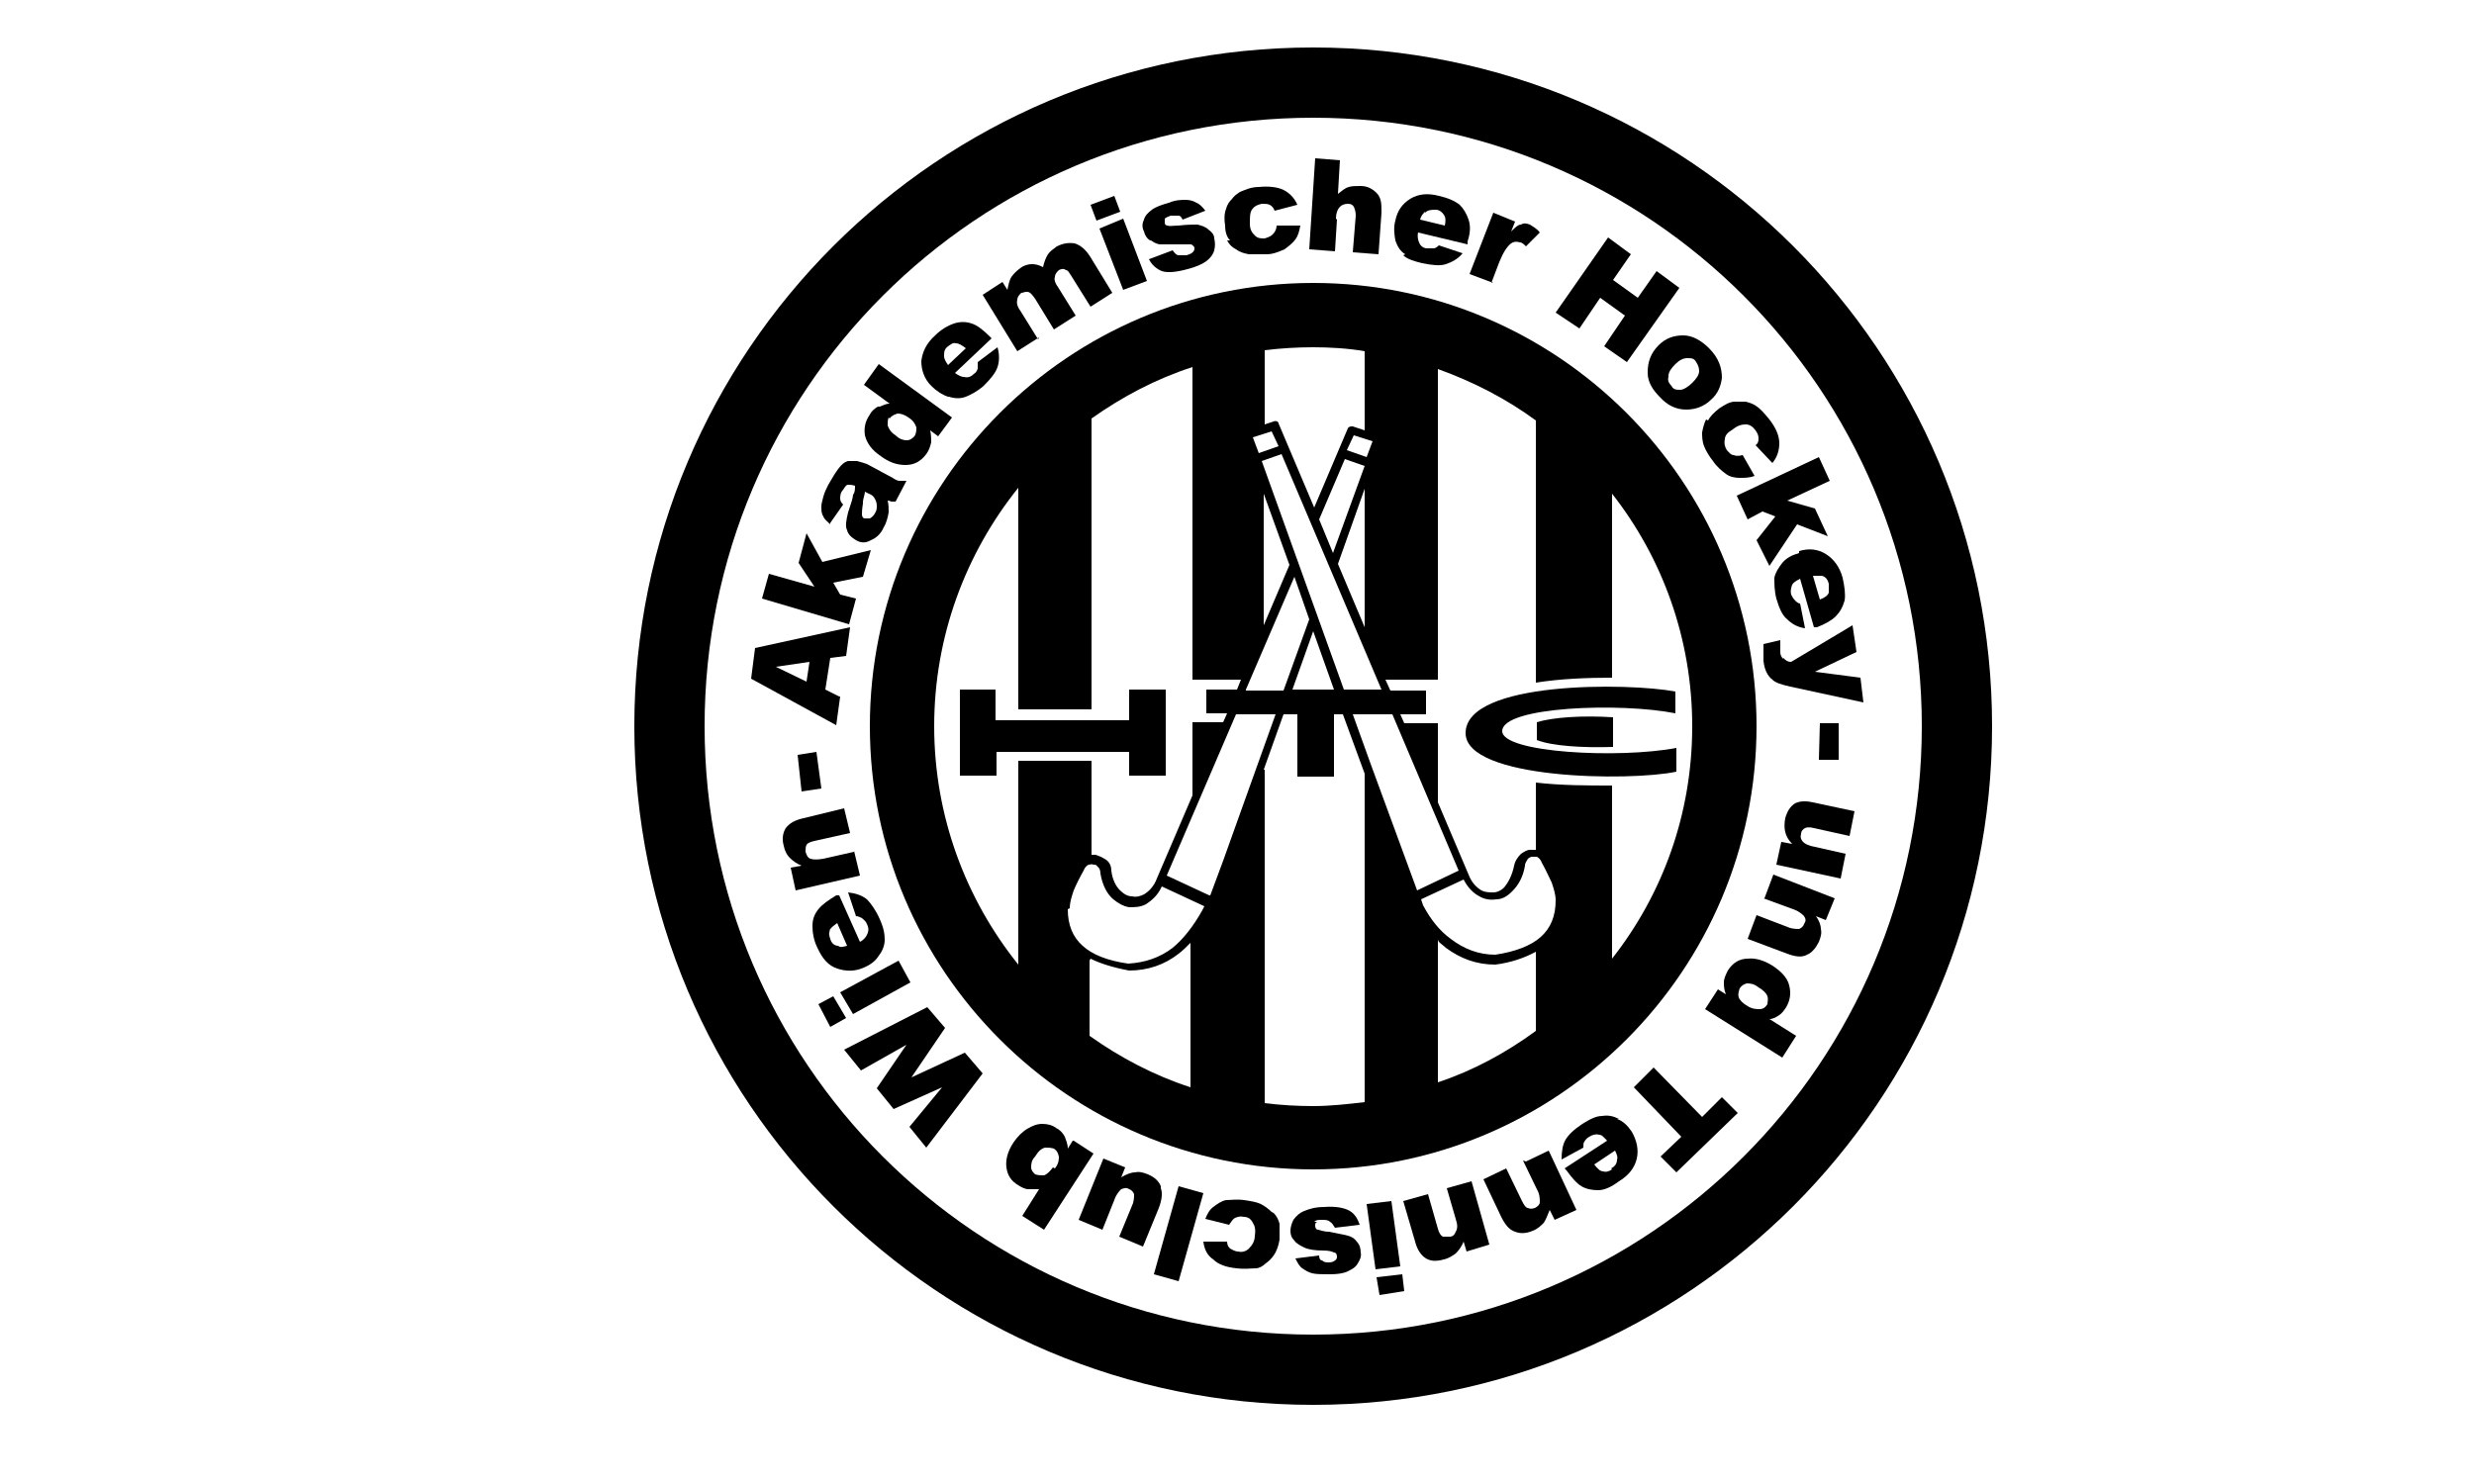 <svg xmlns="http://www.w3.org/2000/svg" viewBox="0 0 250 150"><g><g id="Ebene_1"><g><path d="M135,22.1c0-.6.2-1,.4-1.2.2-.2.5-.3.8-.3.3,0,.5.1.6.3.1.2.2.5.2.9l-.3,3.7,2.6.2.3-4.2c0-.9,0-1.5-.5-2-.4-.4-.9-.7-1.6-.7-.5,0-.9,0-1.2.1-.4.1-.7.4-1.1.7l.2-3.4-2.5-.2-.6,9.2,2.6.2.2-3.2h0Z"></path><polygon points="113.5 29.3 115.9 28.4 113.5 22.1 111.1 23.1 113.5 29.3 113.5 29.3"></polygon><path d="M124,24.3c.2.4.5.7.9.9.4.3.8.4,1.3.5.5,0,1.1,0,1.8,0,.7,0,1.3-.3,1.8-.5.4-.3.8-.6,1.1-1,.3-.4.4-.9.5-1.4h-2.4c0,.4-.2.7-.4.9-.2.2-.5.3-.8.4-.4,0-.7,0-1-.3-.3-.3-.5-.6-.5-1.2,0-.6,0-1.1.2-1.4.2-.3.5-.5,1-.6.3,0,.6,0,.8.1.2.1.4.3.5.6l2.3-.6c-.3-.7-.8-1.2-1.4-1.5-.6-.3-1.5-.4-2.5-.3-.8,0-1.4.3-1.9.5-.3.2-.6.4-.8.7-.3.3-.5.6-.6,1-.2.5-.2,1.1-.1,1.7,0,.7.2,1.2.5,1.5h0Z"></path><path d="M116.3,24.3c.3.2.6.4,1,.4.4,0,1,0,1.9,0,.6,0,1,0,1.1,0,.2,0,.3.2.4.3,0,.2,0,.3-.1.4-.1.2-.4.3-.7.4-.3,0-.6,0-.8,0-.2,0-.4-.2-.6-.5l-2.4.9c.3.6.8,1,1.3,1.2.6.2,1.5.1,2.6-.2.8-.2,1.5-.5,1.9-.8.4-.3.7-.7.8-1.1.1-.4.1-.8,0-1.2,0-.4-.3-.7-.6-.9-.3-.3-.7-.4-1.1-.5-.4,0-1.1,0-1.9.1-.6,0-.9.1-1.1,0-.2,0-.3-.1-.3-.3,0-.1,0-.3,0-.4.1-.1.3-.2.6-.3.3,0,.5,0,.8,0,.2,0,.3.2.4.4l2.3-.9c-.3-.4-.6-.7-.9-.8-.3-.2-.7-.3-1.1-.3-.4,0-1,0-1.7.3-.7.2-1.3.4-1.7.7-.4.3-.7.6-.8,1-.2.4-.2.8,0,1.2.1.4.3.7.6.9h0Z"></path><polygon points="113.2 21.4 112.6 19.8 110.2 20.7 110.8 22.3 113.2 21.4 113.2 21.4"></polygon><path d="M178.2,90.8l3,1.1c.6.2.9.5,1.1.7.2.3.2.5,0,.8-.1.3-.3.4-.5.5-.2,0-.5,0-.9-.1l-3.4-1.3-.9,2.4,4,1.5c.8.3,1.5.4,2,.1.5-.2.9-.7,1.2-1.3.2-.5.3-.9.2-1.3,0-.4-.2-.9-.5-1.3l1,.4.9-2.2-6.2-2.4-.9,2.4h0Z"></path><path d="M88.7,41.1c-.3.2-.6.4-.8.8-.5.7-.6,1.4-.5,2.1.2.8.7,1.5,1.6,2.1.8.6,1.6.9,2.5.9.8,0,1.5-.3,2.1-1.1.3-.4.4-.8.5-1.2,0-.3,0-.7-.1-1.2l.8.6,1.4-1.9-7.4-5.4-1.5,2.1,2.6,1.9c-.4,0-.7.2-1,.3h0ZM89.9,42.3c.2-.3.5-.4.8-.5.3,0,.7.1,1.1.4.5.3.7.7.8,1,0,.3,0,.6-.2.9-.2.2-.4.4-.8.4-.3,0-.7-.1-1.1-.5-.5-.3-.7-.7-.8-1,0-.3,0-.6.1-.8h0Z"></path><path d="M181.4,81.2c-.5.3-.8.8-1,1.5-.1.5-.1,1,0,1.4.1.4.3.8.7,1.2l-1.1-.2-.5,2.3,6.5,1.4.5-2.5-3.1-.7c-.6-.1-1-.3-1.2-.5-.2-.2-.3-.5-.2-.8,0-.3.2-.5.4-.6.2-.1.5-.1.9,0l3.6.8.5-2.5-4.2-.9c-.9-.2-1.5-.1-2,.2h0Z"></path><path d="M104.9,34.3l-1.8-2.9c-.3-.4-.4-.8-.3-1.1,0-.3.2-.5.4-.7.2,0,.3-.1.5-.1.2,0,.3,0,.5.2,0,0,.2.2.4.5l1.9,3.1,2.2-1.4-1.8-2.9c-.3-.4-.4-.8-.3-1,0-.3.2-.5.4-.7.2-.1.5-.2.7,0,.2,0,.3.2.5.5l2,3.2,2.2-1.4-2.2-3.6c-.5-.8-1-1.2-1.6-1.4-.6-.1-1.2,0-1.8.3-.4.3-.7.5-.9.8-.2.3-.4.8-.5,1.3-.4-.2-.7-.3-1.1-.3-.4,0-.8.1-1.2.4-.4.3-.7.6-.9.9-.2.3-.3.8-.4,1.3l-.5-.8-2,1.3,3.5,5.7,2.2-1.4h0Z"></path><path d="M95.9,40.1c.6.2,1.2.2,1.7,0,.5-.2,1.1-.5,1.8-1.1.7-.7,1.2-1.3,1.4-1.9.2-.6.2-1.3,0-2l-2,1.5c0,.3,0,.5,0,.6,0,.2-.2.5-.4.6-.3.3-.6.4-1,.3-.3,0-.6-.2-.9-.4l3.7-3.5-.2-.2c-.6-.6-1.2-1.1-1.8-1.3-.6-.2-1.2-.2-1.8,0-.6.2-1.3.6-1.9,1.2-.9.8-1.3,1.7-1.4,2.6,0,.9.3,1.8,1,2.5.5.5,1.1.9,1.7,1.1h0ZM95.8,35c.3-.2.5-.4.8-.3.3,0,.6.2,1,.5l-1.8,1.7c-.2-.3-.4-.6-.4-.9,0-.4,0-.7.4-1h0Z"></path><polygon points="176.6 52.5 178.1 51.7 179.4 52.2 177.5 54.6 178.8 57.2 181.6 53 184.7 54.2 183.4 51.4 180.6 50.6 184.9 48.6 183.8 46.2 175.5 50.1 176.6 52.5 176.6 52.5"></polygon><polygon points="185.8 76.8 185.8 73.1 183.9 73.1 183.8 76.8 185.8 76.8 185.8 76.8"></polygon><path d="M181.8,55.9c-.7.2-1.3.5-1.7,1-.4.5-.7,1-.8,1.5,0,.6,0,1.3.2,2.1.3,1,.6,1.7,1.1,2.1.4.4,1,.8,1.8.9l-.5-2.5c-.2,0-.4-.2-.5-.3-.2-.2-.3-.4-.4-.6-.1-.4,0-.7.1-1,.1-.2.4-.4.8-.6l1.4,4.9h.3c.8-.3,1.5-.7,1.9-1.1.4-.4.7-.9.9-1.6.1-.6,0-1.4-.2-2.3-.3-1.1-.9-1.9-1.7-2.4-.8-.5-1.7-.6-2.7-.3h0ZM184.8,59c0,.3,0,.6,0,.9-.1.3-.4.5-.9.7l-.7-2.4c.4,0,.7,0,.9,0,.4.1.6.4.7.8h0Z"></path><path d="M180.2,66.6c-.2-.2-.3-.4-.3-.7,0-.4,0-.9,0-1.2l-1.7.4c0,.8,0,1.3,0,1.7.1.9.4,1.5.9,1.9.3.3.9.5,1.8.7l7.4,1.6-.3-2.5-4.6-.6,4.2-2-.4-2.7-6.2,3.7c-.4,0-.6-.2-.8-.4h0Z"></path><path d="M166.5,37.7c0,.9.5,1.7,1.2,2.4.8.9,1.7,1.3,2.7,1.3.9,0,1.8-.3,2.5-1,.7-.6,1-1.4,1.1-2.2,0-1-.3-2-1.3-3-.8-.8-1.7-1.3-2.6-1.3-1,0-1.8.3-2.5,1-.8.8-1.1,1.7-1.1,2.7h0ZM168.6,38c0-.4.3-.8.7-1.2.4-.4.8-.6,1.2-.6.4,0,.7,0,.9.4.2.3.3.6.3.9,0,.4-.3.8-.7,1.2-.4.4-.9.7-1.2.7-.4,0-.7,0-.9-.4-.3-.3-.4-.6-.3-.9h0Z"></path><path d="M132.8,123.5c.2-.2.4-.2.8-.2.3,0,.6,0,.8.2.2.1.3.3.5.6l2.5-.3c-.2-.6-.5-1.1-1-1.4-.5-.3-1.4-.5-2.6-.4-.9,0-1.5.2-2,.4-.5.2-.8.5-1.1.9-.2.4-.3.8-.3,1.1,0,.4.1.7.4,1,.2.3.6.5,1,.7.4.2,1.1.3,1.9.3.6,0,.9.1,1.1.2.2,0,.3.2.3.4,0,.1,0,.3-.2.4-.1.1-.3.2-.6.2-.3,0-.5,0-.7-.2-.2,0-.3-.2-.3-.5l-2.4.3c.2.4.4.8.7,1,.3.2.6.4,1,.5.4.1,1,.1,1.8.1.8,0,1.4-.1,1.8-.3.4-.2.8-.4,1-.8.2-.3.4-.7.3-1.1,0-.4-.1-.8-.4-1.1-.2-.3-.5-.5-.9-.6-.3-.1-1-.2-1.9-.4-.6,0-1-.2-1.1-.2-.2,0-.3-.2-.3-.4,0-.2,0-.3.2-.4h0Z"></path><polygon points="161.7 30.1 164.2 31.9 162.1 35 164.4 36.6 169.7 29.1 167.4 27.4 165.5 30.1 163 28.3 164.8 25.7 162.5 24 157.2 31.6 159.6 33.2 161.7 30.1 161.7 30.1"></polygon><path d="M172.4,42.4c-.2.4-.3.8-.4,1.3,0,.4,0,.9.2,1.4.2.5.5,1,.9,1.5.4.6.9,1,1.3,1.3.4.3.9.4,1.4.4.5,0,1,0,1.5-.2l-1.2-2.1c-.4.1-.7.1-.9,0-.3,0-.5-.3-.7-.5-.2-.3-.3-.7-.2-1.1,0-.4.3-.7.8-1,.5-.4.9-.5,1.3-.5.4,0,.7.2,1,.6.2.3.3.5.3.8,0,.2,0,.5-.3.7l1.7,1.8c.5-.6.7-1.3.7-2,0-.7-.3-1.5-1-2.4-.5-.6-.9-1.1-1.4-1.4-.3-.2-.6-.3-1-.4-.4,0-.8,0-1.1,0-.5,0-1,.3-1.6.7-.5.4-.9.8-1.1,1.2h0Z"></path><path d="M141.8,25.8c.4.4,1.1.6,1.9.8,1,.2,1.8.3,2.4.1.6-.2,1.2-.5,1.7-1.1l-2.4-.8c-.2.2-.4.3-.5.3-.2,0-.5,0-.7,0-.4,0-.7-.3-.8-.6-.1-.2-.2-.6-.1-1l5,1.2v-.3c.3-.9.3-1.6.1-2.2-.2-.6-.5-1.1-.9-1.5-.5-.4-1.2-.7-2.1-.9-1.1-.3-2.1-.2-2.9.3-.8.5-1.3,1.2-1.5,2.2-.2.7-.1,1.4,0,2,.2.6.5,1.1,1,1.4h0ZM144,21.5c.3-.3.7-.3,1.1-.3.3,0,.6.2.8.5.2.3.2.6.1,1.1l-2.5-.6c.1-.4.3-.6.5-.8h0Z"></path><path d="M150.7,28.6l.8-2.1c.4-1,.8-1.6,1.2-1.9.3-.2.6-.2.9-.1.2,0,.4.2.6.4l1.4-1.4c-.3-.4-.7-.6-1-.8-.3-.1-.6-.2-.9,0-.3,0-.6.3-1,.7l.4-1-2.2-.9-2.4,6.2,2.4.9h0Z"></path><path d="M179.8,102.6c.3-.2.5-.5.7-.8.4-.7.5-1.4.3-2.2-.2-.8-.8-1.4-1.7-2-.8-.5-1.7-.8-2.5-.7-.8,0-1.5.4-2,1.2-.2.4-.4.8-.4,1.2,0,.3,0,.7.2,1.2l-.8-.5-1.3,2,7.8,4.9,1.4-2.2-2.7-1.7c.4,0,.7-.2,1-.4h0ZM178.6,101.5c-.2.3-.4.5-.8.5-.3,0-.7,0-1.2-.3-.5-.3-.8-.6-.9-.9-.1-.3,0-.6.1-.9.2-.3.4-.4.7-.5.3,0,.7,0,1.2.4.5.3.8.6.9.9.1.3,0,.6,0,.8h0Z"></path><path d="M146.2,120.1l.9,3.1c.2.6.2,1,0,1.3-.1.3-.3.5-.6.5-.3,0-.5,0-.7,0-.2-.1-.4-.4-.5-.8l-1-3.5-2.5.7,1.2,4.1c.2.8.6,1.4,1.1,1.7.5.3,1.1.3,1.8.1.5-.1.9-.4,1.2-.6.3-.3.6-.7.8-1.2l.3,1,2.3-.7-1.8-6.4-2.5.7h0Z"></path><polygon points="139.1 129.1 139.4 130.9 141.9 130.5 141.7 128.8 139.1 129.1 139.1 129.1"></polygon><path d="M163.6,113.1c-.6-.3-1.1-.4-1.7-.3-.6,0-1.2.3-2,.8-.9.6-1.4,1.1-1.7,1.6-.3.5-.4,1.2-.4,2l2.2-1.2c0-.3,0-.5.1-.6.1-.2.3-.4.5-.5.3-.2.7-.3,1-.2.3,0,.5.3.8.6l-4.3,2.8.2.2c.5.7,1,1.3,1.5,1.6.5.3,1.1.4,1.7.4.6,0,1.3-.3,2.1-.9,1-.6,1.6-1.4,1.8-2.3.2-.9,0-1.8-.5-2.7-.4-.6-.9-1.1-1.5-1.3h0ZM162.9,118.2c-.3.2-.6.3-.9.2-.3,0-.6-.3-.9-.7l2.1-1.4c.2.4.3.7.2.9,0,.4-.2.7-.6.9h0Z"></path><path d="M153.9,117.3l1.4,2.9c.3.5.3,1,.3,1.3,0,.3-.3.5-.5.6-.3.1-.5.1-.7,0-.2,0-.4-.3-.6-.7l-1.6-3.3-2.3,1.1,1.8,3.8c.4.8.8,1.3,1.4,1.5.5.2,1.1.2,1.8-.1.5-.2.8-.5,1.1-.8.2-.3.4-.8.6-1.3l.5,1,2.2-1-2.8-6-2.3,1.1h0Z"></path><polygon points="92.1 108.9 95.5 103.9 93.7 101.8 85.3 106.1 87 108.2 91.6 105.6 88.6 110 90.3 112.1 95.2 109.9 91.9 113.9 93.6 116 99.3 108.5 97.5 106.4 92.1 108.9 92.1 108.9"></polygon><polygon points="140.6 121.4 138.1 121.7 139 128.3 141.5 128 140.6 121.4 140.6 121.4"></polygon><polygon points="119.1 119.9 116.6 128.8 119.1 129.5 121.6 120.6 119.1 119.9 119.1 119.9"></polygon><path d="M117.3,119.9c-.2-.5-.6-.9-1.3-1.2-.5-.2-.9-.3-1.3-.2-.4,0-.9.2-1.4.5l.4-1-2.2-.9-2.5,6.2,2.4,1,1.2-3c.2-.6.5-.9.7-1.1.3-.1.5-.2.8,0,.3.1.4.3.5.5,0,.2,0,.5-.1.9l-1.4,3.4,2.4,1,1.6-3.9c.3-.8.4-1.5.2-2h0Z"></path><path d="M128.5,122.5c-.3-.3-.7-.6-1.1-.8-.4-.2-1-.3-1.7-.4-.7-.1-1.3,0-1.8,0-.5.1-.9.4-1.3.7-.4.3-.6.7-.8,1.2l2.4.6c.2-.3.4-.6.6-.7.3-.1.5-.2.9-.1.4,0,.7.2.9.6.2.3.3.7.2,1.3,0,.6-.3,1-.6,1.3-.3.3-.7.4-1.1.3-.3,0-.6-.2-.8-.3-.2-.2-.3-.4-.3-.7h-2.4c.1.8.4,1.4,1,1.8.5.5,1.3.8,2.4.9.8.1,1.4,0,1.9,0,.3,0,.7-.2,1-.5.3-.2.6-.5.8-.8.3-.4.5-1,.6-1.6,0-.7,0-1.2,0-1.6-.1-.4-.3-.8-.6-1.1h0Z"></path><path d="M108.4,115.3l-.5.8c0-.5-.2-.9-.3-1.2-.2-.4-.5-.7-.9-.9-.4-.3-.9-.4-1.4-.4-.5,0-1,.2-1.5.5-.5.3-1,.8-1.4,1.4-.6.9-.8,1.8-.7,2.5.1.8.5,1.4,1.2,1.8.3.2.7.4,1,.4.3,0,.7,0,1.1,0l-1.7,2.7,2.2,1.4,5-7.7-2-1.3h0ZM106.4,118c-.3.4-.6.7-.9.8-.3,0-.6,0-.9-.1-.2-.2-.4-.4-.4-.7,0-.3,0-.7.4-1.1.3-.5.6-.8,1-.9.3,0,.6,0,.9.1.3.2.4.4.5.8,0,.3,0,.7-.4,1.2h0Z"></path><path d="M84.8,70.4l-1.4-.7.5-3.2,1.6-.2.4-2.9-9.6,2.1-.4,3.1,8.6,4.7.4-2.9h0ZM81.5,68.9l-3.1-1.5,3.4-.5-.3,2h0Z"></path><polygon points="81 80 83 79.7 82.5 76 80.6 76.3 81 80 81 80"></polygon><polygon points="86.5 60.5 84.9 60.1 84.2 58.9 87.2 58.3 88 55.6 83.1 56.8 81.5 53.9 80.7 56.9 82.3 59.3 77.7 58 77 60.5 85.8 63.1 86.5 60.5 86.5 60.5"></polygon><path d="M83.8,53l1.4-2c-.2-.2-.3-.4-.3-.6,0-.2,0-.6.3-.9.2-.3.3-.5.5-.5.2,0,.4,0,.7.1,0,.3,0,.7-.2.9,0,.3-.2.9-.5,1.8-.2.8-.3,1.4-.1,1.8.1.4.4.7.9,1,.5.3,1,.3,1.5,0,.5-.2,1-.6,1.3-1.3.3-.5.4-1,.5-1.5,0-.4,0-.8-.1-1.2.2,0,.3.1.4.1,0,0,.2,0,.4,0l1.1-2.1c-.3,0-.5,0-.7,0-.2,0-.4-.1-.7-.3l-2.6-1.4c-.3-.1-.6-.2-1-.3-.4,0-.7,0-.9,0-.4.1-.7.4-1,.8-.3.4-.6.9-1,1.6-.2.4-.4.8-.5,1.2-.1.4-.2.7-.2,1,0,.4,0,.7.2,1,.1.3.4.5.7.8h0ZM87.2,50.8c0-.4.2-.8.2-1.1l.4.2c.3.1.5.3.6.5.1.2.2.4.2.7,0,.3,0,.5-.2.8-.1.2-.3.4-.5.5-.2,0-.4,0-.5,0-.2,0-.3-.2-.3-.4,0-.2,0-.5.1-1.1h0Z"></path><path d="M84.6,97.9c.9.3,1.8.3,2.7-.1.7-.3,1.2-.7,1.5-1.2.4-.5.6-1.1.6-1.6,0-.6-.1-1.2-.5-2.1-.4-.9-.9-1.6-1.3-2-.5-.4-1.1-.6-1.9-.7l.8,2.4c.2,0,.4.1.6.2.2.2.4.3.5.6.2.4.2.7,0,1.1-.1.2-.3.5-.7.7l-2.1-4.7h-.3c-.8.5-1.4.9-1.8,1.4-.4.5-.6,1-.6,1.7,0,.6.1,1.4.5,2.2.5,1.1,1.1,1.8,2,2.1h0ZM83.8,94.1c.1-.3.4-.5.8-.8l1,2.3c-.4.1-.7.2-.9,0-.4,0-.7-.3-.8-.7-.1-.3-.2-.6,0-.9h0Z"></path><polygon points="172 112.9 167.1 107.9 165.1 109.9 169.9 114.9 167.8 116.9 169.4 118.5 175.6 112.5 174 110.9 172 112.9 172 112.9"></polygon><polygon points="86.2 102.5 92 99.3 90.8 97.1 84.9 100.3 86.2 102.5 86.2 102.5"></polygon><polygon points="84.2 100.7 82.7 101.5 83.9 103.8 85.5 102.9 84.2 100.7 84.2 100.7"></polygon><path d="M86.3,86.1l-3.1.7c-.6.1-1,.1-1.3,0-.3-.1-.4-.4-.5-.7,0-.3,0-.5.1-.7.1-.2.4-.3.8-.4l3.6-.8-.6-2.5-4.1,1c-.9.2-1.4.5-1.8,1-.3.5-.4,1.1-.2,1.8.1.5.3.9.6,1.2.3.3.7.6,1.2.8l-1.1.2.5,2.3,6.5-1.5-.6-2.5h0Z"></path><path d="M132.7,4.8c-37.9,0-68.6,30.7-68.6,68.6s30.7,68.6,68.6,68.6c37.9,0,68.6-30.7,68.6-68.6S170.6,4.8,132.7,4.8h0ZM132.7,134.9c-34,0-61.5-27.5-61.5-61.5,0-34,27.5-61.5,61.5-61.5s61.5,27.5,61.5,61.5-27.5,61.5-61.5,61.5h0Z"></path><path d="M177.5,73.4c0-24.7-20.1-44.8-44.8-44.8s-44.8,20.1-44.8,44.8,20.1,44.8,44.8,44.8c24.7,0,44.8-20.1,44.8-44.8h0ZM145.4,95.2c.2.2.5.4.7.6,1.5,1.1,3.1,1.7,5,1.7,0,0,0,0,0,0h0c1.6-.2,3-.7,4.1-1.3v8c-3,2.2-6.3,4-9.9,5.2v-14.4h0ZM143.6,90.9l4.3-2c.4.8,1,1.4,1.6,1.7h0c.5.3,1.1.4,1.7.3.6,0,1.1-.3,1.6-.8.6-.6,1.1-1.4,1.3-2.6,0,0,0,0,0,0,0-.3.2-.5.3-.7.1-.1.3-.2.4-.2.2,0,.3,0,.5,0,.2.1.4.3.5.6h0s0,0,0,0c.4.7.7,1.4,1,2,.2.6.4,1.2.4,1.8h0c0,1.6-.5,2.8-1.5,3.7-1,.9-2.6,1.5-4.6,1.8-1.7,0-3.2-.6-4.5-1.6-1.1-.8-2-1.9-2.8-3.4l-.3-.9h0ZM138.5,77.2l-1.8-5h4l6.7,15.8-4.2,2-4.7-12.8h0ZM127.7,77.8l2-5.6h1.4v6.3h3.7v-6.3h.9l2.2,6v33.2c-1.7.2-3.5.4-5.2.4s-3.3-.1-4.9-.3v-33.7h0ZM130.6,69.7l2.1-5.9,2.1,5.9h-4.2ZM122.2,90.5l-4.3-2,7-16.3h4s-5.3,14.8-5.3,14.8l-1.3,3.5h0ZM110.2,96.9c1,.5,2.3.9,3.9,1.2h0s0,0,0,0c1.9,0,3.6-.6,5-1.7.4-.3.8-.7,1.2-1.1v14.6c-3.7-1.2-7.1-3-10.2-5.2v-7.6h0ZM108.1,91.8c0-.6.2-1.2.4-1.8.3-.7.6-1.3,1-2,0,0,0,0,0,0h0c.1-.3.3-.5.5-.6.2,0,.3-.1.5,0,.2,0,.3,0,.4.2.2.1.3.4.3.7,0,0,0,0,0,0,.2,1.2.7,2.1,1.3,2.6.5.4,1,.7,1.6.8.6,0,1.1,0,1.7-.3h0c.6-.4,1.2-.9,1.6-1.8l4.3,2-.2.4c-.9,1.6-1.9,2.9-3,3.8-1.3,1-2.8,1.5-4.5,1.6-2.1-.3-3.6-.9-4.6-1.8-1-.9-1.5-2.1-1.5-3.7h0ZM125.4,68.7l-.4,1h-3.1v2.4h2.1s-.4.9-.4.9h-3.1v7.4l-3.6,8.4h0c-.3.8-.8,1.3-1.3,1.6h0c-.4.2-.8.3-1.2.2-.4,0-.8-.2-1.1-.5-.5-.4-.9-1.2-1-2.1h0c0-.6-.3-1-.7-1.2-.3-.2-.6-.3-.9-.4-.1,0-.3,0-.4,0v-9.5h-7.4v20.6c-5.3-6.6-8.5-15-8.5-24.1s3.2-17.5,8.5-24.1v22.4h7.4v-29.4c3.1-2.2,6.5-4,10.2-5.2v31.6h5ZM125.9,69.7l4.9-11.4,1.5,4.3-2.6,7.2h-3.8ZM127.7,63.1v-13.2l2.6,7.2-2.6,6.1h0ZM126.6,44.2l1.9-.6.7,1.5-2,.7-.6-1.6h0ZM137.9,43.5l-1.2-.4c-.2,0-.4,0-.5.2l-3.4,8-3.6-8.5c0-.2-.3-.3-.5-.2l-.9.3v-7.5c1.6-.2,3.3-.3,4.9-.3s3.5.1,5.2.4v8.1h0ZM134.7,55.9l-1.4-3.4,2.6-6.1,2,.7-3.2,8.8h0ZM137.9,49.5v13.9l-2.7-6.4,2.7-7.6h0ZM138.7,44.6l-.6,1.6-2-.7.7-1.5,1.9.6h0ZM139.6,44.8h0c0,.1,0,0,0,0h0ZM139.6,69.7h-3.8l-8.3-23.1,2-.7,10.1,23.8h0ZM171,73.4c0,8.9-3,17-8.1,23.5v-17.5c-2.4,0-5.1,0-7.7-.3v6.8c-.2,0-.4,0-.6,0-.3,0-.6.2-.9.4-.3.3-.6.7-.7,1.2h0c-.2,1-.6,1.7-1,2.2-.3.3-.7.5-1.1.5-.4,0-.8,0-1.2-.2h0c-.5-.3-1-.8-1.3-1.6l-3.1-7.3v-8h-3.4l-.4-.9h2.6v-2.4h-3.6l-.5-1.1h5.3s0-31.4,0-31.4c3.6,1.3,6.9,3,9.9,5.2v26.5c2.5-.4,5.2-.5,7.7-.5v-18.6c5.1,6.5,8.1,14.7,8.1,23.5h0ZM163,75.4v-2.9c-3.1-.2-6.1,0-7.7.5v1.8c1.5.6,4.6.8,7.7.7h0ZM169.4,75.6c-5.8,1.1-17.6.5-17.6-1.7,0-2.5,12-2.9,17.5-1.8v-2.2c-4.7-.9-21.2-1.1-21.2,4.2,0,4.7,16.6,4.9,21.3,3.9v-2.3h0ZM114.1,78.4h3.7v-8.7h-3.7v3.1h-13.5v-3.1h-3.6v8.7s3.7,0,3.7,0v-2.4h13.4v2.4h0Z"></path></g></g></g></svg>